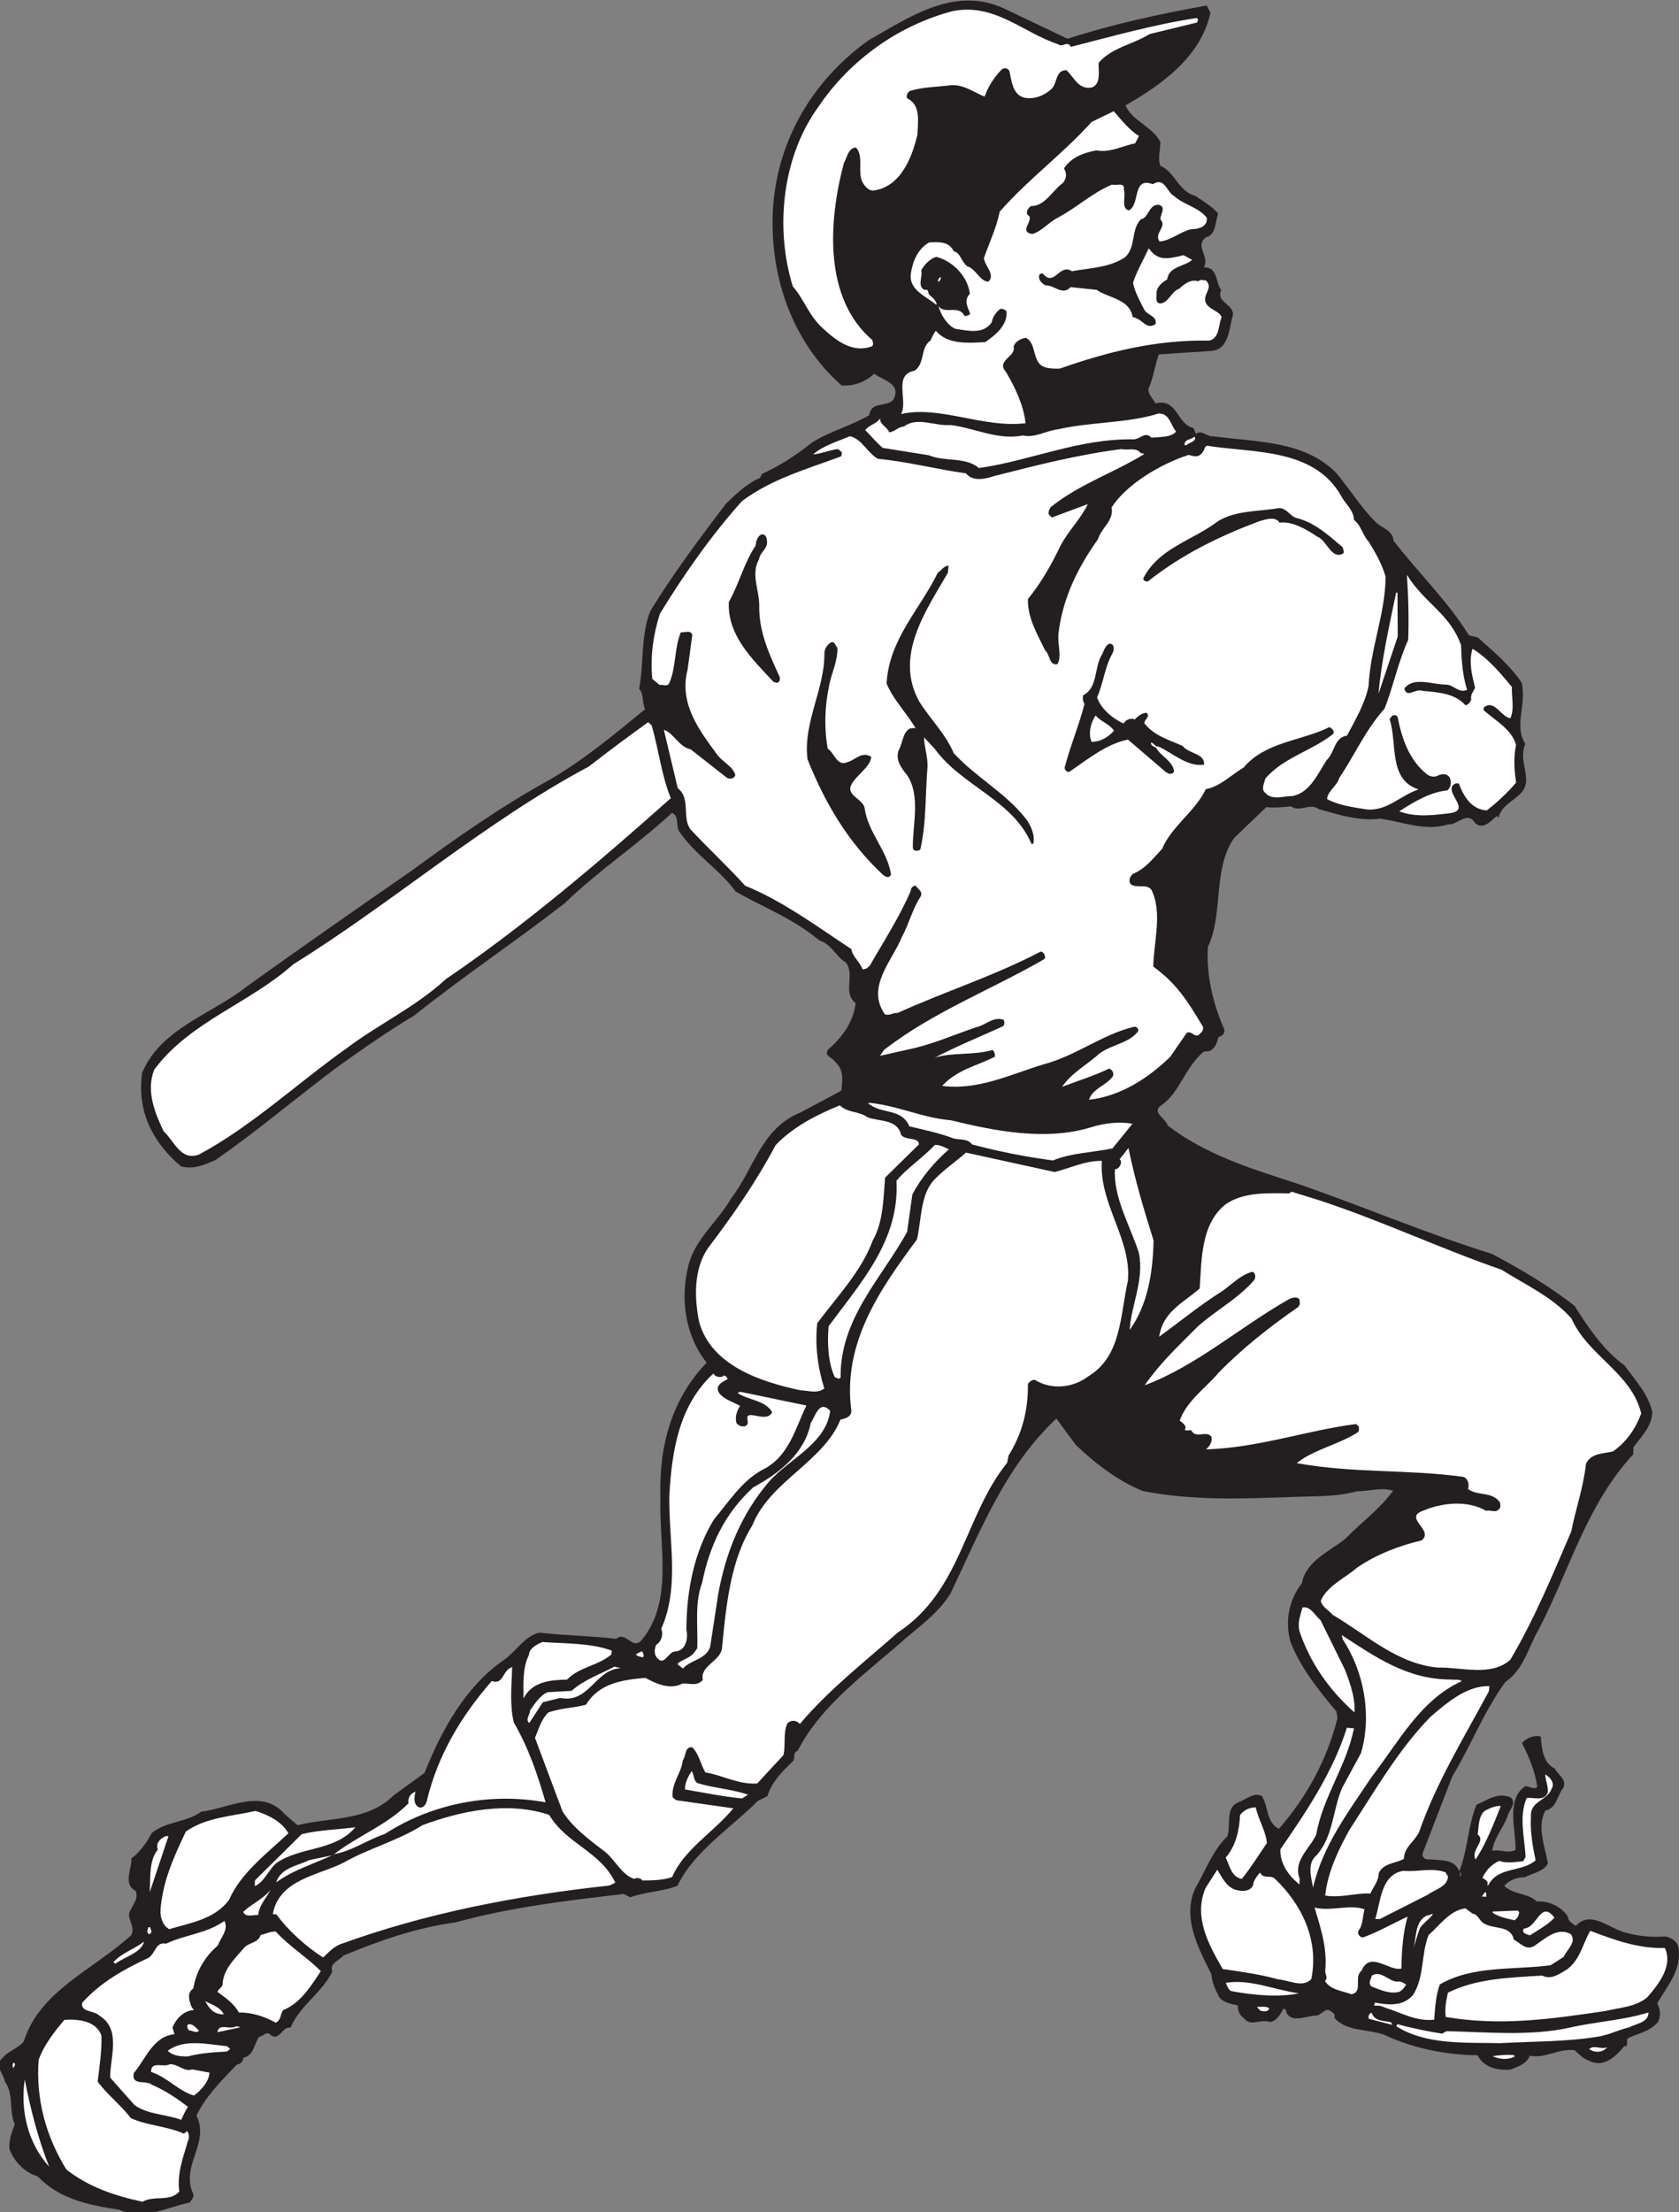 <?xml version="1.0" encoding="UTF-8" standalone="no"?>
<svg
   xmlns:dc="http://purl.org/dc/elements/1.1/"
   xmlns:cc="http://creativecommons.org/ns#"
   xmlns:rdf="http://www.w3.org/1999/02/22-rdf-syntax-ns#"
   xmlns:svg="http://www.w3.org/2000/svg"
   xmlns="http://www.w3.org/2000/svg"
   viewBox="0 0 329.853 434.347"
   height="434.347"
   width="329.853"
   xml:space="preserve"
   id="svg2"
   version="1.1"><rect x="0" y="0" width="329.853" height="434.347" fill="#808080" stroke="none"/><defs
     id="defs6" /><g
     transform="matrix(1.333,0,0,-1.333,0,434.347)"
     id="g10"><g
       transform="scale(0.1)"
       id="g12"><path
         id="path14"
         style="fill:#231f20;fill-opacity:1;fill-rule:nonzero;stroke:none"
         d="m 1783.93,3239.65 c -13.94,-64.05 -70.13,-105.14 -125.28,-136.48 10.92,-23.85 39.36,-30.69 51.56,-53.94 -0.41,-12.36 -4.1,-25.25 0.12,-35.17 21.19,-8.58 26.71,-38.1 51.28,-44.15 11.49,-7.57 24.85,-15.83 33.64,-25.9 -4.35,-12.89 -3.06,-31.86 -18.17,-35.24 -16.76,-13.79 6.24,-27.6 -2.82,-44.23 20.91,0.6 16.85,-22.08 25.58,-33.48 -9.15,-19.26 23.4,-21.03 16.2,-40.32 -4.56,-18.74 -6.16,-46.73 -29.69,-49.19 l -78.43,-5.12 c -6.44,-17.36 -7.69,-34.28 -15.43,-50.96 -0.28,-8.45 6.69,-13.89 10.35,-21.22 32.87,8.01 30.9,-30.38 56.12,-36.46 l 3.62,-8.62 c 8.06,6.93 16.11,-4.43 25.3,-3.46 63.57,-8.7 134.71,-5.92 181.92,-54.51 19.41,-23.48 36.09,-50.11 56.88,-71.06 8.82,-9.42 26.3,-12.6 27.07,-28.27 36.82,-47.58 80.97,-90.16 111.21,-139.42 l 12.94,-3.06 c 23.4,-21.03 46.85,-40.05 64.81,-66.75 7.38,-32.87 -11.92,-62.84 5.4,-90.16 -11.97,-25.66 12.57,-51.92 -6.4,-72.14 -11.52,-12.65 -28.64,-17.89 -33.19,-36.66 l -2.5,2.7 c -9.39,-7.5 -20.31,-21.47 -32.31,-9.95 -11.12,17.96 -25.55,-3.71 -39.84,-2.54 -33.6,-10.59 -66.99,4.23 -100.1,8.62 -30.78,-4.15 -61.72,6.04 -90.76,14.22 -11.4,9.5 -28.21,-5.52 -40.28,3.99 -11.13,-1.58 -24.86,-2.38 -36.54,-1.33 l -47.21,-45.32 c -32.19,-45.84 -15.59,-112.87 -38.75,-160.32 -2.79,-42.91 8.13,-85 24.45,-122.75 -0.21,-5.84 -3.55,-8.98 -8.83,-10.11 -2.22,-8.42 -5.16,-18.09 -14.37,-21.03 l -7.22,-0.4 c -28.2,-23.81 -35.32,-60.06 -61.99,-78.67 -16.72,-11.16 5.84,-19.09 8.7,-30.3 55.91,-42.97 122.34,-63.52 188.08,-84.67 97.28,-33.36 191.06,-73.76 289.76,-104.53 42.21,-22.28 84.38,-47.21 121.85,-76.54 20.39,-32.63 43.34,-65.98 73.88,-87.94 15.55,-22.04 35.69,-42.94 40.65,-69.16 -1.42,-21.47 -15.55,-34.69 -27.85,-51.2 l -0.36,-10.44 c -68.35,-73.88 -93.85,-170.155 -138.52,-256.596 -15.92,-26.836 -22.29,-59.863 -49.63,-78.476 -32.19,-43.868 -50.84,-94.063 -78.48,-139.375 L 2096.69,528.32 c -1.53,-6.484 4.87,-9.941 10.79,-8.855 16.19,-1.848 36.5,0.73 43.07,-17.766 12.76,30.86 12.72,67.344 25.54,98.203 15.86,6.614 31.25,19.141 50.55,10.645 9.47,-8.789 -3.26,-18.77 -4.87,-27.879 -6.49,-17.363 -20.02,-31.867 -22.6,-50.715 11.8,2.852 23.28,-4.668 34.56,1.445 0.36,29.29 -14.38,74.122 13.65,93.379 5.93,1.778 12.21,-5.644 18.26,-0.644 -3.15,22.961 -12.17,44.101 -22.57,64.648 6.13,6.973 18.06,12.449 27.72,9.512 1.33,-17.637 3.23,-38.594 20.55,-47.012 4.87,-9.258 18.32,-16.269 12.68,-28.437 -9.55,-12.09 -9.46,-29.688 -26.58,-33.633 -12.58,-24.336 -0.49,-52.813 3.87,-77.715 -5.61,-11.562 -22,-14.219 -33.97,-20.332 -11.71,-0.254 -22.27,-3.789 -30.41,-12.656 13.9,-13.535 34.85,-10.313 48.1,-23.164 17,1.367 35.61,-7.09 45.52,-21.797 0.4,-7.168 6.16,-9.981 11.88,-14.09 23.04,24.656 50.68,-5.637 75.3,-10.402 18.73,-5.196 36.93,-6.485 57.15,-5.235 9.07,-2.246 17.37,-7.09 18.98,-16.953 4.75,-32.754 -16.93,-56.113 -31.5,-81.699 4.94,-8.613 5.28,-17.754 1.68,-26.777 -12.2,-14.551 -29.24,-17.246 -43.83,-23.899 -5.31,-3.094 1.5,-13.738 -6.27,-12.156 -11.56,-13.945 -29.82,-32.871 -51.6,-21.719 -8.38,2.903 -15.32,9.668 -21.64,15.75 -24.01,2.785 -43.43,-12.847 -66.1,-8.133 -4.32,-12.246 -18.17,-16.355 -28.72,-20.546 -18.98,-1.29 -39.65,3.3 -48.18,21.23 -46.9,0.273 -96.08,10.469 -137.82,30.176 -24.44,8.652 -56.55,4.511 -73.42,25.332 1.48,4.512 -0.41,6.523 -4.23,8.613 -8.87,8.106 -14.59,-6.035 -23.05,-5.715 -13.69,-0.203 -35.61,-11.844 -43.5,4.719 0.77,3.262 -2.46,4.023 -3.71,5.996 -4.83,-8.301 -9.75,-18.574 -20.26,-20.137 -14.14,5.039 -28.28,-7.5 -38.27,5.235 -6.98,4.797 -9.31,12.695 -9.1,19.218 -9.71,2.247 -19.46,3.262 -27,11.36 -5.52,10.594 -10.99,21.219 -11.84,34.285 -18.94,37.813 -44.06,83.652 -23.64,127.285 15.18,25.547 24.68,54.551 46.93,75.938 6.44,17.402 -5.04,43.867 19.37,51.484 9.91,4.219 20.02,13.652 31.55,8.047 9.9,-15.352 5.88,-38.027 25.05,-48.457 41.41,47.461 71.33,102.48 86.44,163.262 l -1.61,9.836 c -26.3,30.847 -53.16,65.007 -67.51,102.039 -8.74,30.293 -2.41,62.636 16.68,86.761 5.63,32.395 40.72,46.852 64.17,65.586 23,23.969 50.35,43.259 70.21,70.579 -16.07,5.8 -35.21,-0.73 -53.45,-0.77 -31.58,-8.66 -64.13,-6.89 -96.76,-8.38 -74.41,-2.66 -146.23,-5.4 -218.74,8.83 -36.62,14.94 -69.65,40.19 -98.69,67.91 l -28.64,38.8 c -76.82,-72.31 -112.68,-167.54 -156.22,-257.937 -15.19,-24.934 -40.65,-44.875 -64.14,-64.29 -56.47,-50.195 -126.6,-99.296 -160.86,-167.214 -7.27,-2.336 -3.61,-9.668 -6.38,-14.746 -14.83,-13.86 -32.37,-31.497 -38.31,-52.161 l -13.92,-6.699 c -37.83,-38.418 -95.14,-74.922 -118.378,-125 -21.816,-9.023 -47.226,-8.769 -69.687,-17.148 l -9.61,4.902 c -82.46,-9.539 -167.558,-19.648 -247.175,-41.68 -57.617,-7.773 -112.383,-26.757 -165.942,-49.023 -6.785,-7.617 -21.265,-11.691 -16.453,-23.574 -14.746,-30.782 -48.707,-51.114 -61.519,-82.617 -12.95,2.421 -17.075,-22.879 -30.957,-9.344 -5.739,3.465 -9.907,-3.586 -15.121,-4.074 -8.18,-10.157 -7.477,-27.754 -23.911,-31.094 1.125,-5.235 -4.875,-9.629 -9.468,-10.117 -22.293,-23.36 -45.254,-46.036 -59.278,-74.883 C 309.613,100.957 266.152,69.219 284.277,27.52 287.359,22.207 282.02,18.457 279.906,13.984 246.43,7.305 212.488,-13.047 175.898,3.242 131.809,9.961 87.777,18.633 55.691,52.344 36.34,58.223 21.23,73.731 14.039,92.227 c -1.449,14.375 3.484,25.293 7.797,36.894 -9.125,19.219 -1.07,45 -14.785,63.086 -1.57,11.113 -16.113,24.004 -3.363,34.688 8.16,10.097 23.305,14.179 31.457,24.316 22.785,74.172 102.746,105.957 157.929,156.23 6.91,11.477 -3.844,20.977 -2.82,32.012 2.984,10.957 15.066,20.996 9.629,33.567 -19.215,9.793 -5.395,32.781 -6.16,47.82 12.707,9.336 22.98,23.965 29.949,37.422 21.469,17.519 50.715,15.176 72.793,31.367 39.273,4.512 89.867,35.371 123.062,-3.574 l 19.012,-16.282 c 48.649,12.004 103.172,5.559 141.656,43.997 l 45.457,32.988 c 24.953,62.363 59.809,127.656 119.203,167.976 16.715,12.454 29.208,34.204 50.211,38.672 41.575,-4.676 74.829,-4.508 113.118,-9.109 14.089,11.933 22.921,-15.781 36.386,-3.172 48.926,57.602 26.309,139.211 28.789,211.485 -2.578,76.37 17.422,146.06 68.121,198.43 -31.87,40.21 -39.16,93.9 -27.05,142.36 9.18,39.44 44.67,66.91 63.42,100.19 33.42,43.14 43.95,102.76 102.12,126.16 l 59.76,31.87 c 2.54,16.83 3.69,31.82 -9.59,43.34 -3.7,6 -16.03,7.73 -9.83,17.28 21.47,18.17 37.27,41.09 40.8,68.36 -20.29,16.31 0.13,41.69 -14.86,60.46 -12.19,5.64 -20.59,26.79 -38.67,31.99 -38.01,31.95 -81.75,48.42 -123.32,72.02 -24.28,33.44 -60.71,54.23 -84.24,90.24 -3.602,8.62 0.73,20.83 -9.54,25.74 -52.511,-48.38 -108.527,-84.92 -158.437,-133.38 -71.645,-55.54 -151.059,-108.84 -221.438,-165.12 -37.253,-22.19 -74.66,-48.26 -112.082,-75.01 -59.539,-44.22 -117.3,-93.73 -180.75,-137.84 -16.539,-7.25 -32.429,-14.5 -51.164,-9.31 -41.808,35.33 -64.992,81.13 -57.175,137.57 27.695,66.18 103.343,86.36 155.629,128.26 78.875,56.6 163.687,115.61 242.488,170.24 66.199,48.58 132.996,95.15 203.406,133.82 48.563,28.31 94.863,66.46 139.805,103.4 -4.856,10.55 -1.231,20.87 -8.75,30.26 7.16,37.58 2.16,81.41 17.019,115.45 33.821,54.9 71.409,105.09 111.009,157.18 14.84,14.46 31,29.57 50.19,38.02 l 2.82,5.77 c 25.82,11.52 50.5,27.59 73.94,46.36 26.64,16.68 56.9,24.14 84.17,40.13 2.68,21.43 26.43,10.83 35.99,23.52 11.26,23.73 -16.61,27.95 -28.68,37.5 -13.47,-12.57 -30.62,-18.53 -48.18,-17.24 -71.48,63.08 -104.75,156.78 -101.47,252.5 4.23,103.48 55.57,194.28 141.13,255.87 59.84,33.8 125.97,80.41 199.12,47.25 l 94.3,-44.95 c 65.26,21.18 134.87,36.41 205.04,48.99 l 5.52,-10.64 v 0" /><path
         id="path16"
         style="fill:#ffffff;fill-opacity:1;fill-rule:nonzero;stroke:none"
         d="m 1559.39,3193.28 c 6.98,-5.43 13.9,6.05 18.77,-3.9 61.16,15.5 122.39,32.95 185.31,42.49 3.83,-1.41 1.16,-3.94 1.04,-6.52 l -70.33,-17.16 c -24.65,-15.43 -55.43,-19.58 -75.09,-42.38 -0.4,-11.08 4.11,-30.77 -9.74,-36.18 -19.7,-3.86 -25.58,13.9 -37.59,25.42 -17.6,-0.03 -12.44,-21.07 -23.81,-29.16 -10.11,-8.78 -23.28,-13.53 -36.25,-11.8 -19.45,3.3 -20.66,24.85 -24.06,39.96 -3.09,4.67 -8.33,4.83 -11.67,1.69 -11.49,-12.01 -19.78,-25.38 -24.86,-39.56 -15.43,5.76 -29.97,17.96 -49.59,16.71 -19.62,-2.57 -41.13,-2.49 -60.26,-8.37 -3.99,-2.46 -6.1,-6.97 -4.29,-10.91 20.53,-9.84 15.78,-34.45 15.13,-53.34 -7.67,-33.64 -24.81,-77.34 -64.78,-82.5 -7.83,-0.4 -13.43,6.96 -16.49,12.93 -7.31,15.27 2.6,37.74 -9.35,50.51 -11.76,-0.88 -12.91,-15.18 -17.72,-22.83 -23.22,-87.22 -29.7,-199.73 41.85,-260.88 0.54,-3.26 2.42,-5.96 -0.32,-9.1 -27.74,-10.8 -52.52,7.65 -72.11,25.94 -20.87,18.33 -28.45,43.99 -44.77,62.16 -26.99,87.61 -14.9,192.15 37.78,264.66 47.37,70.05 118.84,119.76 196.51,140.54 62.35,13.5 105.13,-31.66 156.69,-48.42 v 0" /><path
         id="path18"
         style="fill:#231f20;fill-opacity:1;fill-rule:nonzero;stroke:none"
         d="m 1751.34,3202.3 c -6.45,-17.35 -26.5,-32.3 -40.08,-47.49 -30.82,-24.37 -65.86,-38.79 -98.49,-58.53 l -13.09,-1.53 c -57.65,-64.49 -118.63,-113.88 -174.23,-175.83 -11.32,-25.71 -26.62,3.5 -43.06,-1.13 -23.93,4.75 -36.43,-17 -48.03,-32.27 -8.02,-24.49 -15.49,-52.24 6.62,-72.55 -6.62,-21.95 -18.45,-43.71 -36.04,-61.99 -13.83,33.71 -54.64,59.9 -56.55,99.06 -12.79,44.78 -5.75,98.65 4.31,144.57 5.36,-15.19 14.5,-33.76 33.43,-33.11 44.44,3.7 68.1,47.21 79.14,83.98 2.05,22.08 6.08,44.76 -1.01,65.87 22.97,3.78 55.03,7.89 70.06,-10.88 3.26,-0.12 8.82,-8.13 14.86,-3.79 13.89,6.05 16.36,21.6 24.57,31.75 8.14,-9.39 13.94,-30.46 30.86,-31.02 19.98,-6.57 38.59,4.51 53.98,15.07 1.45,5.19 7.5,9.5 10.19,13.32 10.27,-5.55 23.52,-18.4 39.96,-14.37 8.53,2.3 17.24,9.14 20.78,17.52 6.86,9.55 3.47,24.01 9.03,34.24 37.58,12.41 69.81,39.96 112.79,39.11 v 0" /><path
         id="path20"
         style="fill:#ffffff;fill-opacity:1;fill-rule:nonzero;stroke:none"
         d="m 1678.59,3058.18 -5.6,-10.92 c -17.69,-3.26 -36.97,-14.35 -57.04,-10.39 -17.73,-3.31 -36.18,-9.19 -47.85,-26.39 4.26,-7.98 4.11,-13.82 -1.37,-21.47 -16.04,-11.16 -25.99,-34.32 -47.5,-34.2 -3.98,-3.15 -7.41,-7.58 -4.99,-12.89 12.81,-6.29 -15.19,-24.9 7.49,-28.28 14.5,4.71 24.73,18.04 37.34,24.13 30.58,16.55 48.82,35.49 79.89,48.74 7.13,-2.17 19.09,4.55 17.35,-7.78 3.55,-9.86 -4.87,-27.19 7.46,-30.21 17.2,8.55 4.3,50.03 35.21,38.55 17.96,11.12 20.41,-11.8 31.33,-17.36 15.15,-13.57 35.94,-16.23 48.42,-32.35 0.85,-13.69 -12.97,-16.47 -24.04,-16.75 -15.8,-4.03 -29.25,-16.6 -45.61,-17.97 -9.35,12.04 11.85,21.75 1.13,32.55 -0.41,7.17 9.79,19.21 -3.18,21.63 -14.34,-0.16 -14.34,-19.73 -25.5,-21.31 -15.51,-15.75 -6.65,-42.13 -24.09,-56.51 -22.67,-14.87 -50.71,-15.23 -77.63,-20.15 -18.44,12.37 -26.26,-24.53 -43.14,-3.1 -1.29,-0.6 -3.22,0.13 -4.59,-1.77 -2.86,-7.09 2.82,-12.49 8.58,-15.95 13.05,0.84 25.54,-15.88 37.07,-2.58 l 38.31,-3.95 c 17.84,-12.32 49.06,-13.41 53.36,-40.29 14.26,-1.81 19.55,-19.57 33.56,-10.26 2.98,11.6 -11.32,12.76 -16.23,20.78 -6.73,13.25 -14.1,25.86 -16.89,40.32 5.8,17.41 15.52,34 23.26,50.68 13.65,-20.02 29.48,-15.35 51.15,-10.23 l 12.81,-6.93 c -11.43,-10.03 -34.24,-9.27 -36.85,-28.72 -7.3,-4.31 -16.04,-11.2 -15.72,-20.99 0.49,-5.23 -2.42,-13.61 5.37,-14.54 12.44,0.89 16.27,17.72 28.15,21.87 8.05,7.54 17.44,14.38 28.36,10.76 2.09,3.83 7.24,1.05 10.51,1.57 13.3,-11.52 -7.29,-21.87 1.37,-35.21 6.24,-8.7 19.21,-10.47 22.16,-19.05 -4.96,-12.21 -3.03,-31.18 -18.14,-34.56 -79.47,1.44 -151.14,-16.97 -220.41,-41.29 -13.06,-0.2 -28.05,-0.33 -33.44,12.89 -5.52,10.59 -4.32,26.22 -16.48,32.5 -7.25,-1.08 -15.88,-5.31 -18.09,-13.09 4.07,-15.1 -26.74,-19.94 -11.08,-37.42 13.58,-23.28 25.75,-48.46 28.73,-75.29 -62.2,-7.65 -126.21,26.51 -183.37,13.5 10.5,20.5 -12.35,57.76 19.8,63.84 16.02,11.16 7.71,33.64 23.75,44.8 2.09,5.16 4.18,9.63 7.64,14.09 16.85,-20.78 47.62,-17.92 72.44,-16.83 15.95,10.51 34.12,26.18 31.54,45.84 -2.54,2.02 -7.01,4.8 -10.35,2.3 -4.72,-4.39 -10.16,-10.72 -11.09,-18.53 -12.36,-19.1 -36.29,-12.45 -54.42,-9.83 -11.51,5.6 -20.82,20.26 -24.29,33.43 9.31,-13.37 30.09,2.86 38.6,-15.02 2.65,1.2 7.21,0.4 7.98,4.27 -4.24,9.95 -9.12,19.86 -0.34,28.68 -3.01,25.54 -25.04,48.46 -49.58,54.54 -9.26,-2.94 -17.36,-11.15 -22.23,-20.1 2.98,-7.93 -6.69,-23.89 5.56,-28.88 5.91,2.42 4.34,-4.71 6.27,-6.73 5.04,-4.75 8.87,-6.81 11.24,-14.06 l -1.33,-0.6 c -12.64,11.48 -40.34,20.91 -36.89,45.56 2.58,18.16 10.39,36.82 26.98,46 14.39,0.8 29.42,1.61 36.1,-12.97 9.7,-1.61 11.2,-15.39 20.06,-22.19 12.94,-3.71 18.17,-22.12 31.18,-22.56 10.8,10.67 -5.71,23 -6.61,34.76 7.99,23.16 18.45,44.31 23.21,68.28 43.43,49.35 91.53,83.55 135.54,132.21 l 32.48,15.83 c 11.96,-13.45 23.16,-28.16 37.22,-36.45 v 0" /><path
         id="path22"
         style="fill:#231f20;fill-opacity:1;fill-rule:nonzero;stroke:none"
         d="m 1689.63,3018.66 c -0.85,-5.8 0.93,-10.44 -3.11,-14.22 -8.38,2.9 -17.36,-11.81 -25.41,-0.44 -11.29,-4.8 -22.89,-1.17 -34.12,-6.01 -21.96,-13.53 -45.32,-28.4 -67.27,-41.33 16.35,20.3 28.96,45.28 48.53,64.82 17.4,-5.8 34.01,3.38 51.05,6.04 8.49,1.04 32.91,9.3 30.33,-8.86 v 0" /><path
         id="path24"
         style="fill:#231f20;fill-opacity:1;fill-rule:nonzero;stroke:none"
         d="m 1434.6,2882.09 c -5.04,4.72 -15.15,14.18 -3.92,19.02 l 14.14,12.57 c -0.39,-11.72 -7.24,-21.27 -10.22,-31.59 v 0" /><path
         id="path26"
         style="fill:#231f20;fill-opacity:1;fill-rule:nonzero;stroke:none"
         d="m 1654.5,2832.14 c -12.93,2.43 -23.08,10.6 -34.64,15.56 8.05,6.89 27.55,4.91 38.87,11.68 -5.44,-6.33 -5.88,-19.34 -4.23,-27.24 v 0" /><path
         id="path28"
         style="fill:#ffffff;fill-opacity:1;fill-rule:nonzero;stroke:none"
         d="m 1383.07,2843.47 c -1.93,0.04 0.21,5.84 3.51,7.04 -0.08,-2.62 -0.16,-5.23 -3.51,-7.04 v 0" /><path
         id="path30"
         style="fill:#231f20;fill-opacity:1;fill-rule:nonzero;stroke:none"
         d="m 1363.7,2791.34 c 4.91,-27.55 -22.8,-37.71 -21.76,-63.81 -4.91,-10.23 -17.78,-5.88 -23.98,-15.47 -4.51,2.1 -9,3.59 -12.11,8.26 4.45,15.47 20.34,22.76 26.69,36.86 10.19,12.04 15.37,30.13 28.66,37.46 l 2.5,-3.3 v 0" /><path
         id="path32"
         style="fill:#231f20;fill-opacity:1;fill-rule:nonzero;stroke:none"
         d="m 1284,2729.55 c -9.45,-9.47 -22.91,-21.4 -36.56,-20.27 l -36.33,42.3 c 20.3,-16.31 46.06,-25.06 72.89,-22.03 v 0" /><path
         id="path34"
         style="fill:#231f20;fill-opacity:1;fill-rule:nonzero;stroke:none"
         d="m 1687.58,2732.56 c 7.65,-25.01 -21.76,-45.51 -7.01,-71.41 -50.64,-12.61 -101.55,-15.43 -153.4,-24.74 4.35,12.25 -5.2,19.09 -7.45,28.97 l -23.61,52.92 12.93,15.88 c 4.92,-9.3 9.55,-26.39 23.69,-32.11 37.34,-13.05 68.88,13.26 103.65,19.9 17.08,3.3 32.94,9.95 51.2,10.59 v 0" /><path
         id="path36"
         style="fill:#ffffff;fill-opacity:1;fill-rule:nonzero;stroke:none"
         d="m 1733.34,2622.8 c -6.82,-8.87 -23.05,-7.7 -36.14,-9.19 -9.47,9.47 -15.02,-0.8 -25.5,-2.38 -82.09,1.54 -151.66,-31.25 -228.97,-42.29 -19.62,16.95 -50.51,8.9 -73.63,18.81 l -68.1,10.84 c -9.48,8.13 -16.38,16.84 -25.82,26.3 5.47,7.61 17.28,9.19 22.12,17.49 -1.62,-9.07 11.27,-13.42 12.97,-20.67 7.16,-0.25 13.32,8.01 21.81,8.38 20.06,14.95 44.35,0.44 69.16,2.21 35.69,-4.51 68.97,-22.6 106.35,-15.42 18.12,-3.87 34.16,7.28 52.49,9.26 46.65,10.79 102.63,8.86 146.83,23 16.96,1.37 18.29,-17.56 26.43,-26.34 v 0" /><path
         id="path38"
         style="fill:#ffffff;fill-opacity:1;fill-rule:nonzero;stroke:none"
         d="m 1748.96,2602.7 -3.26,0.12 c -0.32,9.14 10.03,7.49 14.79,12.52 4.31,-7.29 -8.79,-8.82 -11.53,-12.64 v 0" /><path
         id="path40"
         style="fill:#ffffff;fill-opacity:1;fill-rule:nonzero;stroke:none"
         d="m 1977.09,2527.09 c 4.27,-9.27 18.24,-20.19 18.37,-34.53 10.83,-8.22 12.29,-21.95 21.71,-32.07 9.91,-15.99 19.73,-33.27 24.98,-51.68 -0.65,-56.03 -22.52,-104.81 -25.1,-160.81 -5.48,-26.54 -19.3,-49.5 -31.86,-73.23 -18.98,-2.58 -17.81,-24.77 -29.94,-36.09 -13.04,-19.78 -24.45,-48.06 -50.71,-53.02 -12.37,0.45 -29.53,-6.81 -39.6,4.64 -6.97,5.43 -1.46,15.02 0.08,21.51 27.15,30.98 68.57,40.64 100.06,65.62 2.1,4.51 -2.33,7.93 -5.52,9.99 -41.77,-20.75 -94.62,-21.52 -126.56,-59.54 -18.65,-11.08 -34.86,-28.12 -55.88,-31.99 -15.42,-32.71 -50.75,-54.94 -64.25,-87.73 -13.57,-14.5 -25.17,-29.77 -43.03,-36.98 -4.66,-3.75 -6.84,-10.2 -3.73,-14.87 8.85,-7.45 24.12,1.13 30.97,-8.86 16.44,-33.84 3.26,-75.73 2.62,-112.87 35.61,-25.98 51.04,-51.92 73.23,-88.58 1.74,-6.57 -4.27,-9.59 -6.96,-12.77 -7.26,-1.74 -9.55,6.84 -16.85,3.82 l -24.65,-35.65 c -34.4,-33.35 -75.01,-58.04 -119.52,-63.04 5.12,16.16 23.49,20.06 34.41,33.39 3.37,4.44 0.36,11.08 -4.8,12.53 -22.56,-10.96 -46.24,-17.96 -69.36,-26.94 14.42,21.02 36.28,32.02 55.78,49.59 18.05,13.09 43.55,14.82 56.56,32.58 0.77,3.91 -3.02,7.29 -6.97,6.13 -45.36,-10.84 -85.56,-42.71 -131.61,-54.79 -48.73,-14.62 -97.15,-39.03 -150.37,-31.99 22.32,24.02 49.88,28.93 77.75,42.95 0.16,3.9 -0.4,7.21 -3.55,9.9 -27.71,-8.17 -60.09,-3.14 -85.15,-11.39 32.55,17.12 66.91,30.93 100.02,46.08 3.35,1.85 2.86,7.09 1.61,9.71 -14.79,5.76 -26.98,-8.18 -40.76,-10.96 -34.97,-11.85 -65.42,-25.78 -101.54,-33.03 l -40.06,-9.02 6.16,8.9 c 73.68,56.8 158.19,88.42 236.66,133.94 1.45,3.86 -0.92,10.47 -6.12,10.63 -69.04,-36.05 -140.22,-58.37 -211.08,-90.47 -6.48,0.89 -11.22,-4.19 -18.31,-1.97 -28.58,40.72 11.2,79.11 25.48,115.12 10.44,19.22 15.09,40.57 27.47,59.02 2.86,7.73 -4.87,10.63 -7.33,15.27 -3.86,0.76 -7.94,-3.63 -7.41,-6.93 -16.3,-38.55 -39.7,-74.25 -60.5,-110.66 -4.06,-3.79 -5.39,-5.04 -10.64,-5.52 -3.52,10.55 -14.98,18.77 -16.56,29.89 -50.35,33.04 -100.56,70.62 -156.5,93.38 -27.6,30.29 -54.16,54.66 -80.56,82.98 -13.09,17.36 0.9,45.6 -18.775,60.59 l -20.504,86.12 c 14.175,-4.43 22.609,-25.58 39.439,-28.76 l 53.94,-42.26 c 4.49,-2.09 11.03,-1.01 11.9,4.79 -4.11,13.22 -19.56,18.94 -27.63,30.94 -26.77,36.13 -55.41,74.93 -42.64,124.03 l 6.97,51.25 c -3.63,7.97 -11.67,2.37 -16.82,3.82 -9.925,-23.12 -6.987,-51.88 -16.902,-74.36 -2.859,-7.09 -9.207,-2.3 -14.46,-3.43 l -10.77,8.87 c -3.449,32.7 1.629,66.42 11.133,96.07 35.199,57.48 75.669,115.37 121.079,165.97 43.48,32.43 94.84,46.93 145.01,65.42 2.64,1.2 1.43,3.87 2.18,6.44 l -5.7,4.75 c -13.1,-1.48 -24.38,-7 -36.78,-7.85 15.45,13.17 35.85,18.97 54.36,26.78 18.1,-4.51 25.26,-24.32 41.23,-33.34 44.18,-4.12 85.52,-15.32 129.62,-21.39 11.29,-13.46 30.39,-7.58 43.6,-3.47 61.14,15.51 121.65,31.02 185.78,39.23 10.35,-2.34 21.63,3.18 28.48,-6.2 1.97,0.6 3.9,-0.12 4.51,-1.45 -45.28,-27.79 -94.71,-43.67 -137.6,-78.03 -2.1,-3.87 -4.88,-8.98 -1.09,-12.37 l 3.18,-2.69 52.81,19.65 c -9.87,-21.15 -28.72,-39.39 -39.88,-60.54 -13.33,-27.55 -27.96,-54.42 -48.34,-79.15 -0.97,-27.36 13.82,-51.97 25.38,-75.86 7.01,-5.44 5.73,-23 18.21,-20.18 6.97,13.45 -0.88,30.7 1.61,46.89 6.36,51.28 28.76,96.15 58.21,137.48 4.47,16.16 23.72,27.24 19.81,46.25 20.72,33.19 71.31,64.04 113.48,77.58 8.43,-2.21 15.51,-4.43 21.03,4.52 2.7,2.5 2.3,9.66 7.5,8.85 67.39,-10.79 156.33,-2.77 196.86,-74.55 v 0" /><path
         id="path42"
         style="fill:#231f20;fill-opacity:1;fill-rule:nonzero;stroke:none"
         d="m 1647.81,2542.31 c -12.72,8.9 -23.77,-8.3 -36.74,-7.21 18.58,9.79 40.45,20.78 60.99,29.85 -6.04,-4.35 -14.94,-17.08 -24.25,-22.64 v 0" /><path
         id="path44"
         style="fill:#231f20;fill-opacity:1;fill-rule:nonzero;stroke:none"
         d="m 1910.18,2495.46 c 26.5,-6.12 47.37,-25.09 68.92,-43.42 -0.12,-3.27 3.06,-5.97 0.33,-9.15 -17.29,-9.18 -24.1,19.74 -37.63,24.78 -16.55,10.99 -37.62,23.44 -56,20.82 -6.16,9.99 -20.66,4.64 -29.24,2.3 -56.11,-20.87 -113.76,-48.22 -164.67,-88.83 -3.3,-0.56 -6.53,0.89 -7.05,4.15 22.39,44.84 72.99,56.16 109.81,84.24 26.62,16.67 59.78,14.22 90.6,19.65 11.07,-0.36 15.26,-10.95 24.93,-14.54 v 0" /><path
         id="path46"
         style="fill:#231f20;fill-opacity:1;fill-rule:nonzero;stroke:none"
         d="m 1622.68,2494.29 c -14.79,-13.17 -14.83,-32.75 -27.04,-46.64 -29.19,-34.85 -39.79,-76.86 -49.74,-120.21 -10.03,11.44 -15.39,27.27 -17.4,43.63 4.91,10.91 13.65,18.45 19.9,29.28 19.66,40.41 43.06,76.78 74.92,112.19 l -0.64,-18.25 v 0" /><path
         id="path48"
         style="fill:#ffffff;fill-opacity:1;fill-rule:nonzero;stroke:none"
         d="m 1802.78,2480.92 -2.01,-1.89 2.01,1.89 v 0" /><path
         id="path50"
         style="fill:#231f20;fill-opacity:1;fill-rule:nonzero;stroke:none"
         d="m 1130.14,2463.68 c 2.78,-13.82 -9.71,-17.28 -11.42,-28.97 -12.49,-21.71 0.38,-45.64 0.24,-68.44 -0.69,-39.07 15.12,-72.22 30.27,-105.34 0.53,-3.94 -0.28,-8.45 -4.85,-8.29 l -4.52,1.45 c -32.06,34.36 -68.01,68.84 -65.68,117.62 15.25,26.87 22.18,57.25 39.34,82.74 0.88,6.49 2.42,13.62 8.41,16.64 5.25,1.13 7.71,-3.51 8.21,-7.41 v 0" /><path
         id="path52"
         style="fill:#ffffff;fill-opacity:1;fill-rule:nonzero;stroke:none"
         d="m 2153.36,2307.87 c 0.53,-22.85 2.38,-45.08 8.83,-65.51 -11.92,-6.12 -19.9,7.86 -31.66,7.62 -19.55,0 -47.18,12.04 -60.83,-5.77 3.39,-15.06 17,0.73 26.63,-3.5 23.36,-2.09 48.1,-3.62 63.16,-21.07 4.55,-0.16 7.33,4.96 8.74,8.18 -1.05,7.86 2.3,10.32 5.8,17.41 -4.56,18.4 -9.75,38.15 -3.86,57.48 22.96,-13.82 43.01,-37.99 58.01,-56.12 -0.54,-15.59 4.14,-32.06 -2.22,-46.2 -13.62,1.77 -23.77,28.88 -39.24,15.71 l -0.12,-3.91 c 17.72,-15.59 41.41,-28.15 47.78,-51.2 -3.91,-18.12 -2.62,-38.35 0.03,-55.39 -11.56,-13.94 -28.39,-29.65 -43.1,-40.88 -22.15,0.76 -34.49,20.74 -41.04,39.19 -3.83,2.1 -9.16,-0.96 -10.6,-4.83 -3.71,-13.58 25.58,-33.48 -1.33,-38.39 -24.86,-3.06 -52.36,-6.69 -76.17,2.61 21.35,13.58 45.31,28.4 70.81,30.78 6,4.35 6.33,13.5 3.31,19.46 -4.4,6 -10.92,4.95 -16.89,2.54 -4.67,-3.11 -11.79,-1.57 -15.62,1.17 -27.28,21.14 -37.87,54.13 -43.99,84.95 -2.45,3.99 -7.06,3.51 -9.79,-0.32 l -2.05,-2.54 c 11.84,-35.61 -2.42,-89.18 42.69,-103.81 -26.99,-8.82 -47.41,-33.55 -78.55,-29.2 -19.45,3.26 -39.55,5.92 -56.19,14.98 0.4,11.68 15.02,19.66 18.01,31.3 21.99,32.47 38.31,70.37 66.74,102 12.86,32.79 19.99,69.04 34.77,101.15 1.12,32.54 0.24,63.85 -1.9,95.87 25.94,-41.97 63.21,-56.92 79.84,-103.76 v 0" /><path
         id="path54"
         style="fill:#231f20;fill-opacity:1;fill-rule:nonzero;stroke:none"
         d="m 1397.01,2414.69 c -31.22,-54.3 -79.8,-121.73 -42.37,-189.49 16.67,-26.66 39.39,-48.3 50.83,-76.09 33.32,-36.34 78.12,-59.38 108.08,-98.86 6.81,-10.02 12.21,-23.88 9.22,-34.88 l -2.61,0.08 c -27.76,64.86 -102.03,84.35 -142.52,139.86 l -15.71,16.84 c 0.16,-14.38 5.55,-28.24 5.03,-43.22 -3.42,-42.26 -1.53,-82.74 -10.71,-122.18 -3.99,-2.46 -11.2,-2.86 -10.94,4.31 -0.14,33.88 11.74,75.85 -8.72,105.9 -8.14,10.03 -16.88,21.43 -12.49,35.61 7.57,11.48 5.82,36.3 25.26,33.04 -13.54,23.28 -33.09,42.21 -42.7,65.98 3.55,65.09 48.74,108.48 75.37,162.98 6,4.35 8.82,10.11 15.99,10.56 l -1.01,-10.44 v 0" /><path
         id="path56"
         style="fill:#ffffff;fill-opacity:1;fill-rule:nonzero;stroke:none"
         d="m 2059.99,2320.84 -28.36,-84.44 c 4.27,48.79 15.83,99.87 25.99,149.05 l 1.97,-0.08 0.4,-64.53 v 0" /><path
         id="path58"
         style="fill:#231f20;fill-opacity:1;fill-rule:nonzero;stroke:none"
         d="m 1117.93,2298.52 c -19.53,18.93 -29.8,42.73 -31.52,68.88 l 12.14,30.86 c 16.63,-28.6 5.97,-73.2 19.38,-99.74 v 0" /><path
         id="path60"
         style="fill:#231f20;fill-opacity:1;fill-rule:nonzero;stroke:none"
         d="m 1639.32,2295.54 c -11.13,-19.82 -13.26,-43.83 -22.44,-64.37 5.32,-16.48 23.04,-31.47 39.07,-38.52 3.46,5.76 10.76,8.75 16.52,5.97 5.39,5.68 10.75,9.38 17.28,9.82 6.32,-6.08 -3.59,-9.67 -3.15,-15.55 15.03,-18.76 35.7,-24.04 56.24,-33.23 9.35,-12.04 33.52,-10.91 31.62,-27.79 -25.53,-3.07 -45.68,17.2 -67.51,27.07 -4.59,-1.13 -5.68,4.75 -10.23,5.6 -2.1,-4.52 5.68,-6.09 7.53,-8.1 5.48,-11.28 24.77,-19.09 26.18,-34.8 -5.47,-7.62 -13.65,0.48 -18.09,4.55 l -50.03,42.78 c -32.14,-6.73 -57.64,-28 -85.04,-46.61 -4.02,-3.14 -7.77,1.57 -8.29,4.83 8.29,32.31 21.03,61.84 29.32,94.14 -1.84,3.35 -3.62,8.63 -1.52,13.14 21.27,10.99 15.75,40.53 26.83,59.01 3.42,5.76 4.34,12.89 10.99,16.6 7.86,1.01 8.17,-8.78 4.72,-14.54 v 0" /><path
         id="path62"
         style="fill:#231f20;fill-opacity:1;fill-rule:nonzero;stroke:none"
         d="m 1234.17,2304.28 c 0.59,-20.87 -9.12,-37.51 -12.39,-56.92 -6.24,-29.77 -7.35,-61.68 -1.85,-91.85 9.58,-5.55 13.41,-26.54 28.64,-19.89 11.82,2.85 21.43,16.88 35.47,7.89 -1.17,-14.95 -21.11,-25.99 -28.77,-40.04 -9.7,-16.64 16.23,-21.43 19,-35.21 4.64,-36.01 33.72,-62.44 38.99,-98.49 -4.1,-5.72 -7.28,-2.98 -11.74,-0.24 -53.05,49.43 -86.87,108.6 -111.46,170.72 -6.6,54.34 25.72,103.4 24.93,156.21 0.21,5.88 3.65,11.61 9.01,15.35 6.63,3.03 7.01,-4.79 10.17,-7.53 v 0" /><path
         id="path64"
         style="fill:#231f20;fill-opacity:1;fill-rule:nonzero;stroke:none"
         d="m 1337.23,2230.36 c -8.82,9.43 -21.98,24.85 -12.93,41.49 l 2.32,10.35 10.61,-51.84 v 0" /><path
         id="path66"
         style="fill:#231f20;fill-opacity:1;fill-rule:nonzero;stroke:none"
         d="m 999.902,2221.09 c 2.098,-15.06 14.728,-26.58 16.148,-41.61 -19.046,14.34 -43.999,28.24 -52.945,52.01 10.618,5.48 26.004,-1.53 34.258,10.55 3.687,-6.65 0.203,-13.05 2.539,-20.95 v 0" /><path
         id="path68"
         style="fill:#ffffff;fill-opacity:1;fill-rule:nonzero;stroke:none"
         d="m 1641.93,2182.06 c -8.82,-9.51 -19.45,-16.31 -33.15,-16.48 -5.44,12.57 -0.97,28.73 5.88,38.92 8.18,-9.43 20.43,-12.45 27.27,-22.44 v 0" /><path
         id="path70"
         style="fill:#ffffff;fill-opacity:1;fill-rule:nonzero;stroke:none"
         d="m 960.359,2189.88 c 10.52,-35.57 14.426,-73.52 28.266,-107.24 -104.23,-92.89 -218.391,-189.97 -331.184,-266.27 -45.097,-41.49 -98.093,-65.74 -146.25,-101.87 -72.851,-51.61 -140.207,-115.13 -217.91,-156.79 -27.07,-10.15 -36.457,20.18 -52.265,34.4 -12.754,27.16 -26.004,58.94 -13.836,90.44 51.98,70.58 142.234,98.74 204.812,155.25 143.848,88.9 283.633,210.56 435.684,291.37 28.801,22.47 58.222,44.27 87.637,65.42 l 5.046,-4.71 v 0" /><path
         id="path72"
         style="fill:#231f20;fill-opacity:1;fill-rule:nonzero;stroke:none"
         d="m 1593.79,2147.86 -4.59,-1.16 c -0.52,3.3 0.97,9.74 3.75,13.57 2.46,-3.34 5.56,-8.02 0.84,-12.41 v 0" /><path
         id="path74"
         style="fill:#231f20;fill-opacity:1;fill-rule:nonzero;stroke:none"
         d="m 1351.7,2120.99 c -7.46,10.67 -22.67,22.92 -10.46,36.86 l 2.76,4.47 c 9.43,-10.11 10.76,-27.75 7.7,-41.33 v 0" /><path
         id="path76"
         style="fill:#231f20;fill-opacity:1;fill-rule:nonzero;stroke:none"
         d="m 1867.8,2135.17 c -12.05,-9.38 -20.94,-21.47 -20.83,-37.1 -1.57,-7.77 5.44,-11.92 6.49,-19.13 -26.26,-24.54 -56.52,-51.48 -62.96,-87.78 -14.31,-36.66 -2.94,-85.28 -23.05,-119.16 -6.32,-33.03 2.34,-65.26 7.18,-96.07 -14.83,24.01 -36.18,48.18 -59.02,65.94 -0.73,35.85 12.37,75.17 -2.78,108.93 -0.93,11.11 -21.19,9.86 -14.22,21.99 31.66,30.21 46.77,72.07 80.33,99.58 30.08,21.79 58.85,43.63 86.97,64.81 l 1.89,-2.01 v 0" /><path
         id="path78"
         style="fill:#231f20;fill-opacity:1;fill-rule:nonzero;stroke:none"
         d="m 1216.09,2119.78 c -2.41,5.97 -16.29,19.46 -11.29,32.35 0.91,-11.76 7.08,-22.4 11.29,-32.35 v 0" /><path
         id="path80"
         style="fill:#231f20;fill-opacity:1;fill-rule:nonzero;stroke:none"
         d="m 1251.31,2120.55 c -3.4,-3.83 -6.17,-8.3 -9.51,-10.76 l -5.56,8.66 c 5.24,0.45 10.48,1.57 15.07,2.1 v 0" /><path
         id="path82"
         style="fill:#231f20;fill-opacity:1;fill-rule:nonzero;stroke:none"
         d="m 1263.52,2058.83 16.15,-42.25 c -29.73,26.42 -47.96,64.85 -62.42,99.26 10.35,-21.23 24.55,-43.87 46.27,-57.01 v 0" /><path
         id="path84"
         style="fill:#231f20;fill-opacity:1;fill-rule:nonzero;stroke:none"
         d="m 1268.45,1804.45 -0.36,8.5 8.45,-0.97 -8.09,-7.53 v 0" /><path
         id="path86"
         style="fill:#231f20;fill-opacity:1;fill-rule:nonzero;stroke:none"
         d="m 1303.57,1745.23 c 14.89,-3.14 25.61,5.65 37.54,11.08 -19.57,-18.85 -49.82,-26.95 -64.4,-53.17 -2.2,-6.45 -1.94,-18.21 7.87,-17.25 16.36,1.41 32.13,5.44 47.9,9.47 -3.39,-3.83 -9.47,-10.11 -5.76,-16.11 3.04,-6.61 12.3,-2.38 16.17,-3.83 20.49,7.78 45.95,10.15 63.75,14.75 -12.09,-9.35 -40.36,-16.85 -33.91,-37.26 18.29,-18.9 42.69,-10.6 66.22,-7.5 44.68,9.55 87.09,29.57 130.48,39.84 -10.15,-10.75 -22.93,-22.03 -29.94,-35.49 -2.13,-5.8 2.26,-11.15 6.81,-11.32 15.67,0.76 28.93,6.81 42.7,10.27 -1.61,-9.06 -4.03,-22.67 8.9,-25.74 54.14,1.41 94.95,31.3 137.21,65.71 -8.06,-25.18 -32.34,-49.11 -53.82,-66.59 -6.52,-0.45 -11.6,2.98 -16.36,-2.05 -60.02,-1.86 -112.38,-26.79 -176.51,-14.79 -76.38,15.02 -151.37,33.23 -225.67,52.09 -8.92,6.16 -0.77,16.31 -5.7,24.29 l -17.93,28 c 18.82,16.31 27.45,40.8 39.92,61.87 3.57,-9.91 12.89,-23.25 24.53,-26.27 v 0" /><path
         id="path88"
         style="fill:#ffffff;fill-opacity:1;fill-rule:nonzero;stroke:none"
         d="m 1401.16,1608.23 c 65.34,-15.91 139.79,-30.85 206.98,-10.35 18.44,5.88 42,8.98 60.79,5.07 l -29.29,-36.17 c -28.89,-6.17 -60.19,-6.4 -87.94,-17.8 -39.6,5.27 -80.41,13.16 -119.12,23.64 -6.24,8.7 -17.4,6.45 -27.07,8.74 -20.63,7.9 -43.26,12.57 -65.26,17.89 -12.09,27.79 -41.77,17.08 -60.74,34.04 l 1.97,0.56 c 41.58,-4.03 78.11,-22.23 119.68,-25.62 v 0" /><path
         id="path90"
         style="fill:#ffffff;fill-opacity:1;fill-rule:nonzero;stroke:none"
         d="m 1278.8,1612.46 c 17.36,-6.49 43.58,-2.13 49.29,-25.82 6.89,-8.71 25.98,-2.82 26.27,-13.94 l -49.96,-49.11 c -2.42,-32.5 -2.9,-65.74 -18.17,-92.61 -16.53,-45.07 -52.36,-82.29 -81.75,-121.69 -3.73,-32.47 0.97,-66.51 10.38,-96.15 -10.06,-8.14 -22.93,-3.14 -35.29,-2.71 -58.89,12.46 -131.09,36.46 -149.09,100.31 -7.26,35.45 -8.4,77.87 12.89,109.05 37.57,49.54 71.16,97.92 99.74,151.7 25.7,27.15 60.85,44.84 94.59,58.65 11.98,-11.48 27.73,-8.09 41.1,-17.68 v 0" /><path
         id="path92"
         style="fill:#231f20;fill-opacity:1;fill-rule:nonzero;stroke:none"
         d="m 1715.17,1582.45 c 42.02,-28.2 88.26,-48.66 135.96,-64.66 -30.3,-8.74 -69.1,-17.84 -81.38,-53.25 -12.69,-28.24 -15.1,-60.1 -16.23,-93.29 -20.79,-16.24 -41.66,-35.74 -56.72,-56.08 -1.66,-29.93 -27.03,-46.65 -47.21,-65.5 19.25,28.64 49.63,58.89 54.22,97.85 9.42,28.36 11.88,61.51 12.93,92.12 -20.67,42.43 -28.85,89.63 -36.98,136.85 l -5.72,4.75 c 5.52,8.3 14.91,16.44 24.01,16.15 l 17.12,-14.94 v 0" /><path
         id="path94"
         style="fill:#ffffff;fill-opacity:1;fill-rule:nonzero;stroke:none"
         d="m 1700.14,1431.06 c -1.01,-48.82 -9.14,-95.51 -35.17,-131.76 1.89,35.81 21.44,72.95 13.66,113 -12.93,40.84 -37.62,80.8 -35.49,123.74 6.53,-0.24 12.09,10.64 7,14.75 l 12.99,16.51 c 9.46,-46.61 22.92,-91.4 37.01,-136.24 v 0" /><path
         id="path96"
         style="fill:#ffffff;fill-opacity:1;fill-rule:nonzero;stroke:none"
         d="m 1398.42,1565.33 c -21.51,-18.81 -41.25,-42.26 -53.79,-66.59 l -7.75,-55.15 c -38.25,-69.08 -98.92,-127.61 -97.99,-214.34 -2.75,-3.83 -5.87,0.2 -8.47,0.28 -10.31,22.52 -11.3,50.59 -9.16,75.29 47.85,64.85 104.76,126.77 99.94,214.26 14.98,18.37 39.68,34.48 56.59,52.81 7.18,0.41 14.83,-3.74 20.63,-6.56 v 0" /><path
         id="path98"
         style="fill:#ffffff;fill-opacity:1;fill-rule:nonzero;stroke:none"
         d="m 1554.36,1531.93 c 23,5.72 44.23,16.72 69.64,16.48 -4.74,-63.04 44.28,-115.57 38.23,-177.28 -11.48,-49.8 -9.02,-110.5 -58.28,-140.11 -22.76,-17.48 -54.79,-20.26 -79.04,-5.12 -3.9,0.16 -7.9,-2.97 -9.99,-6.16 0.65,-39.11 -9.1,-74.64 -28.4,-105.26 l -2.29,-11 c -63.33,-78.67 -67.12,-188.035 -161.17,-249.984 -49.08,-43.308 -102.65,-85.129 -144.11,-134.551 -5.69,5.43 -11.51,6.289 -18.22,1.289 -6.99,-13.457 -2.41,-32.507 -6.2,-47.375 l -38.59,-41.687 c -28.72,-1.621 -50.41,12.168 -76.34,16.308 -7.39,12.657 -9.48,27.715 -19.58,37.188 -11.74,0.391 -8.27,-12.734 -13.69,-19.102 -1.97,-19.453 -17.502,-34.558 -14.924,-54.863 l 5.078,-4.101 84.306,-12.012 c -29.25,-35.488 -72.47,-60.098 -90.177,-101.192 -13.191,-4.785 -28.836,-4.875 -43.843,-5.039 -3.118,4.036 -8.34,4.239 -12.29,2.383 -18.062,5.84 -27.73,27.715 -42.957,39.961 -22.238,17.031 -47.675,35.527 -62.5,59.492 l -40.585,108.282 c 5.664,12.851 8.718,26.464 19.542,37.187 17.176,6.563 37.379,6.524 55.809,11.758 19.336,31.902 54.707,36.582 87.395,39.355 15.339,-8.379 36.511,-18.203 54.456,-8.418 9.81,0.965 22,-4.668 30.18,5.481 -4.47,21.668 27,27.117 28.38,47.937 6.03,61.719 12.23,127.981 44.65,179.663 25.02,64.33 104.9,93.5 129.85,155.9 5.9,1.08 15.77,3.34 16.07,12.48 -13.49,100.18 42.02,179.1 96.69,252.86 6.96,31.02 4.95,67.59 26.54,89.02 14.86,15.15 30.89,25.66 45.64,38.83 l 130.72,-28.6 v 0" /><path
         id="path100"
         style="fill:#ffffff;fill-opacity:1;fill-rule:nonzero;stroke:none"
         d="m 1941.44,1491.21 c 92.2,-29.89 179.42,-71.34 271.55,-103.21 35.08,-22.07 75.53,-40.4 103.12,-71.98 24.16,-54.95 88.5,-79.97 102.72,-139.79 -7.89,-21.23 -20.99,-41.64 -41.69,-55.91 -14.43,-3.42 -31.98,-2.17 -39.72,-18.17 -3.83,-35.08 -15.35,-67.27 -21.68,-99.65 -27.63,-64.258 -53.97,-128.508 -89.95,-189.219 -28.88,-25.058 -70.77,-10.586 -106.63,-11.308 -59.81,5.312 -104.61,47.929 -155.09,77.695 -5.63,6.699 -15.91,11.641 -17.52,20.832 9.91,22.434 37.02,33.918 53.82,48.941 29.36,19.86 63.05,32.391 94.58,39.801 20.07,14.938 -28.84,33.558 3.47,44.188 27.15,11.45 64.41,15.39 91.88,-0.56 7.26,1.73 14.22,-3.75 19.02,2.62 2.65,1.85 2.21,7.09 1,10.39 -12.49,16.07 -32.3,8.3 -46.92,19.21 2.81,5.77 -0.09,16.32 -7.22,17.85 -82.37,11.32 -160.16,4.87 -245.04,20.18 24.82,20.02 61.56,27.19 89.55,45.16 3.34,1.81 1.5,5.8 2.26,8.38 l -4.43,4.07 c -74.64,-9.83 -143.29,-34.85 -220.95,-37.39 5.39,5.04 9.5,11.4 7.81,18.66 -7.49,10.03 -22.96,-3.79 -29.69,9.46 -3.87,0.81 -6.57,-1.69 -9.71,1 4.07,5.08 -2.93,9.88 -7.37,13.3 10.79,29.61 37.46,46.97 57.16,70.38 34.48,35.32 75.37,67.83 116.74,96.36 4.72,3.78 2.94,9.02 2.38,12.32 -4.43,4.07 -11,1.69 -14.99,-0.12 -71.77,-40.56 -136.35,-98.29 -212.97,-126.97 22.64,32.47 47.57,55.75 73.24,81.57 22.31,23.36 63.44,44.11 88.58,73.88 2.09,3.83 1.65,10.35 -2.86,11.8 -19.05,-4.55 -32.68,-21.67 -49.31,-31.5 -30.7,-19.82 -58.17,-42.34 -88.26,-64.13 5.8,36.29 32.27,47.78 59.78,70.94 2.82,43.58 2.02,96.39 38.83,124.47 26.07,18.01 62.52,16.12 93.14,15.71 l 3.34,2.5 38.03,-11.76 v 0" /><path
         id="path102"
         style="fill:#231f20;fill-opacity:1;fill-rule:nonzero;stroke:none"
         d="m 1715.37,1172.45 c 0.48,-24.17 27.31,-39.44 34.44,-60.55 8.74,-10.07 23.25,-6 34.4,-4.43 49.15,8.74 98.29,16.2 146.92,26.87 -14.06,-10.55 -33.92,-19.01 -47.38,-31.58 -2.33,-11 8.66,-13.33 16.39,-16.19 25.31,-3.51 56.68,-0.69 78.56,-9.23 l -34.21,-8.62 c -85.35,0.32 -175.02,-10.27 -258.4,10.19 -44.96,19.78 -95.19,56.07 -115.09,103.05 7.41,7.57 16.47,23.56 27.91,15.99 14.34,0.16 14.38,19.7 26.87,22.56 -0.89,-6.49 -3.22,-17.53 5.2,-19.74 l 7.2,1.69 c 23.01,23.97 47.87,45.92 71.39,66.63 l -61.72,-69.57 c -4.1,-5.72 1.5,-13.09 6.69,-13.94 53.5,19.7 105.38,50.52 150.26,85.44 5.28,1.81 11.88,3.51 13.97,8.66 -34.36,-32.71 -69.65,-73.88 -103.4,-107.23 v 0" /><path
         id="path104"
         style="fill:#ffffff;fill-opacity:1;fill-rule:nonzero;stroke:none"
         d="m 1064.88,1230.66 c 3.4,3.78 5.84,-0.85 7.72,-3.51 -6.01,-3.7 -18.56,-8.5 -13.71,-19.09 6.15,-10.63 21.01,-14.42 31.89,-20.67 -4.81,-6.96 -7.73,-16.03 -5.44,-25.21 3.13,-4.03 8.93,-6.17 13.54,-4.39 7.98,4.3 -2.75,14.46 6.42,16.07 10.44,0.32 26.45,-8.06 32.74,4.11 -9.82,17.92 -34.61,17.48 -51.16,28.48 l 3.96,1.81 97.72,-20.3 c -16.81,-33.96 -25.42,-75.41 -65.19,-94.87 -29.87,-15.91 -49.87,-47.86 -70.92,-72.55 -29.02,-47.208 -40.74,-104.169 -40.81,-162.864 2.84,-11.797 -0.44,-31.25 -16.757,-31.985 -10.449,-0.964 -15.723,-21.628 -25.781,-10.183 -5.657,5.39 -4.727,13.808 -1.907,20.254 7.309,3.672 10.957,15.273 7.325,23.203 27.58,62.926 10.918,128.062 11.945,195.815 3.633,66.99 14.385,133.78 64.885,180.27 3.09,-4.67 8.9,-6.16 13.53,-4.39 v 0" /><path
         id="path106"
         style="fill:#231f20;fill-opacity:1;fill-rule:nonzero;stroke:none"
         d="m 1562.45,1199.2 c -9.42,-8.79 -16.88,-17.68 -26.98,-27.11 -12.77,8.26 -2.58,20.3 -4.11,32.11 l 31.09,-5 v 0" /><path
         id="path108"
         style="fill:#ffffff;fill-opacity:1;fill-rule:nonzero;stroke:none"
         d="m 1223.5,1180.23 c -5.57,-48.07 -60.45,-70.95 -89.61,-103.81 -41.42,-48.14 -64.24,-104.701 -75.49,-166.857 l -11.79,-77.18 c -6.5,-18.692 -28.02,-18.613 -40.2,-31.863 l -7.609,6.121 c -0.488,4.589 18.539,8.496 24.749,18.047 l 4.09,5.722 c 1.13,32.539 -4.21,66.66 7.25,96.875 11,54.387 32.81,101.235 75.23,140.185 38.51,20.83 76.03,50.15 84.74,94.87 6.84,9.51 12.28,34.77 28.64,17.89 v 0" /><path
         id="path110"
         style="fill:#231f20;fill-opacity:1;fill-rule:nonzero;stroke:none"
         d="m 2349.86,1065.86 -0.64,1.33 c -1.93,-0.6 -0.72,-2.62 -1.41,-3.87 4.96,11.56 -0.77,34.57 14.34,37.95 3.26,0.52 6.48,-0.84 8.5,1 l -20.79,-36.41 v 0" /><path
         id="path112"
         style="fill:#231f20;fill-opacity:1;fill-rule:nonzero;stroke:none"
         d="m 2116.91,1058.21 c -14.66,-7.94 -36.22,-9.83 -45.96,-27.76 -2.94,-9.66 3.3,-18.32 6.24,-26.91 -15.34,-10.552 -36.38,-15.708 -54.3,-24.852 -30.5,-14.622 -59.3,-37.102 -86.12,-59.622 3.09,33.118 37.29,42.379 57.55,62.559 29.05,30.295 57.69,47.535 82.35,81.895 14.34,0.81 27.22,-3.54 40.24,-5.31 v 0" /><path
         id="path114"
         style="fill:#ffffff;fill-opacity:1;fill-rule:nonzero;stroke:none"
         d="m 1982.16,798.867 c 7.78,-19.824 15.47,-42.265 14.1,-63.086 -37.3,33.235 -65.25,72.676 -81.25,120.164 -2.82,13.137 1.42,22.121 4.47,34.368 11.81,2.851 18.49,-11.727 26.71,-18.497 l 35.97,-72.949 v 0" /><path
         id="path116"
         style="fill:#ffffff;fill-opacity:1;fill-rule:nonzero;stroke:none"
         d="m 2139.39,784.316 c 5.19,-0.839 11.12,0.938 14.9,-2.453 -60.91,-27.234 -93.69,-90.633 -132.61,-140.789 -34.37,-51.64 -72.59,-101.797 -86.45,-163.261 -2.74,14.453 -9.18,36.171 4.91,47.414 25.07,27.832 23.82,66.98 38,99.734 l 27.79,51.203 c 16.32,56.16 4.15,119.793 -26.83,167.137 l -1.69,6.562 c 49.71,-32.343 96.8,-65.898 161.98,-65.547 v 0" /><path
         id="path118"
         style="fill:#ffffff;fill-opacity:1;fill-rule:nonzero;stroke:none"
         d="m 901.719,826.941 -0.852,-5.847 c -20.144,-16.914 -46.89,-17.957 -65.152,-36.895 -24.133,-0.437 -51.582,-2.773 -64.172,-27.754 0.078,21.516 -1.738,45.039 8.074,64.258 -0.34,9.141 12.27,15.86 19.531,18.887 35.774,-2.539 70.383,-1.133 102.571,-12.649 v 0" /><path
         id="path120"
         style="fill:#ffffff;fill-opacity:1;fill-rule:nonzero;stroke:none"
         d="m 947.656,816.875 c -3.222,1.406 -9.101,0.957 -10.273,4.914 l 8.64,4.266 c 1.86,-2.657 3.684,-5.996 1.633,-9.18 v 0" /><path
         id="path122"
         style="fill:#ffffff;fill-opacity:1;fill-rule:nonzero;stroke:none"
         d="m 2194.21,766.797 c -36.9,-68.477 -77.67,-134.863 -102.96,-207.656 -7.7,-14.707 -21.59,-21.426 -22.23,-38.993 -11.97,-6.769 -30.83,-6.085 -37.23,-21.554 0.28,-11.074 -7.81,-19.258 -12.08,-29.531 -20.83,1.328 -43.95,-6.961 -66.64,-2.93 3.83,35.039 19.31,67.109 35.98,97.199 37.14,56.719 71.15,116.824 119.11,166.004 25.55,21.953 54.39,46.367 86.98,45.234 l -0.93,-7.773 v 0" /><path
         id="path124"
         style="fill:#ffffff;fill-opacity:1;fill-rule:nonzero;stroke:none"
         d="m 915.168,801.035 c -37.844,-1.289 -46.789,-52.48 -89.504,-43.828 l -25.644,-6.316 -19.961,-30.578 c -6.348,4.792 1.066,12.324 1.308,18.847 6.848,9.551 14.426,21.68 25.684,26.504 l 35.262,2.024 c 20.167,17.566 41.898,24.011 63.148,35.652 l 9.707,-2.305 v 0" /><path
         id="path126"
         style="fill:#ffffff;fill-opacity:1;fill-rule:nonzero;stroke:none"
         d="m 757.273,721.074 c 21.536,-37.219 35.168,-76.816 46.821,-117.617 -82.934,15.215 -168.957,-2.656 -236.946,-46.609 -25.058,-8.254 -48.449,-25.051 -73.359,-29.407 -29.16,-13.984 -61.43,-23.32 -86.832,-41.972 7.273,21.875 31.461,24.328 48.707,32.871 l 34.805,7.246 c 35.508,28.113 79.051,43.586 111.484,76.328 -1.035,7.91 2.434,14.27 10.371,17.246 -1.531,-6.445 -3.906,-18.769 5.071,-22.961 7.085,-2.215 11.257,5.481 12.125,11.321 15.929,65.253 49.855,122.785 95.316,174.668 17.383,-6.485 15.547,16.398 30.047,20.468 -0.891,-25.39 -3.906,-56.562 2.39,-81.582 v 0" /><path
         id="path128"
         style="fill:#ffffff;fill-opacity:1;fill-rule:nonzero;stroke:none"
         d="m 1995.46,712.383 c -11.05,-55.723 -45.81,-100.75 -55.6,-156.504 -9.82,-21.191 -34.56,-38.594 -24.36,-65.02 l -0.29,-8.418 c -17.16,13.614 -28.92,31.622 -28.2,51.758 39.12,56.68 77.55,114.043 98.05,179.18 l 10.4,-0.996 v 0" /><path
         id="path130"
         style="fill:#ffffff;fill-opacity:1;fill-rule:nonzero;stroke:none"
         d="m 2287.06,624.121 c -5.84,-18.047 -31.94,-18.496 -30.73,-40.644 -1.41,-22.168 2.37,-44.434 6.88,-65.469 -20.82,-18.164 -55.07,-8.496 -69.73,-36.699 l -1.93,0.039 c 3.43,5.117 -2.98,8.632 -6.8,10.722 4.91,10.879 13.73,20.344 24.97,25.176 10.96,-4.266 24.09,-1.484 35.16,-0.566 l 3.51,6.406 c -1.05,26.102 -10.32,59.668 1.65,86.648 9.84,1.614 24.62,-5.398 30.9,7.414 1.66,9.063 -3.3,17.727 -3.58,27.52 7,-4.199 14.53,-12.891 9.7,-20.547 v 0" /><path
         id="path132"
         style="fill:#ffffff;fill-opacity:1;fill-rule:nonzero;stroke:none"
         d="m 1031.2,630.84 c 23.23,-6.68 48.6,-8.211 71.14,-16.152 l -8.66,-5.555 c -29.89,2.976 -55.11,8.426 -84.27,13.328 0.36,10.437 4.55,18.73 10.05,27.031 4.33,-6.64 2.02,-17.031 11.74,-18.652 v 0" /><path
         id="path134"
         style="fill:#ffffff;fill-opacity:1;fill-rule:nonzero;stroke:none"
         d="m 2211.86,598.008 c -10.72,-27.031 -22.16,-56.59 -37.27,-78.906 -7.29,15.273 15.92,26.867 3.22,37.05 1.74,11.692 0.89,25.43 9.67,34.246 7.29,4.27 17.25,8.508 24.38,7.61 v 0" /><path
         id="path136"
         style="fill:#ffffff;fill-opacity:1;fill-rule:nonzero;stroke:none"
         d="m 1850.68,596.113 c 3.91,-18.398 15.06,-35.078 16.43,-52.715 -11.68,-17.207 -24.08,-36.992 -37.01,-52.812 -15.56,3.137 -17.61,19.492 -23.69,31.418 14.9,17.117 20.3,40.359 21.07,62.508 5.47,7.617 14.05,11.25 23.2,11.601 v 0" /><path
         id="path138"
         style="fill:#ffffff;fill-opacity:1;fill-rule:nonzero;stroke:none"
         d="m 809.309,585 c 26.523,-43.906 74.441,-52.734 97.605,-99.824 l -8.621,-4.258 C 760.891,466.094 627.004,440.059 500.918,394.219 c -9.91,-4.219 -16.68,-11.797 -24.773,-19.375 -25.5,16.562 -50.817,38.918 -68.844,63.652 l -5.215,0.195 c 8.922,51.211 67.152,57.012 104.293,75.938 37.879,21.504 79.312,31.816 116.621,55.312 56.133,20.86 125.074,35.45 186.309,15.059 v 0" /><path
         id="path140"
         style="fill:#ffffff;fill-opacity:1;fill-rule:nonzero;stroke:none"
         d="m 425.09,557.852 c -32.332,-30.215 -70.481,-58.848 -87.457,-98.047 -21.207,-28.606 -57.223,-33.887 -88.199,-43.223 -10.235,5.559 -14.321,19.375 -12.571,32.344 4.012,40.929 20.223,76.25 37.082,111.504 30.071,21.152 67.914,22.441 102.739,30.371 18.691,-5.879 38.574,-15.664 48.406,-32.949 v 0" /><path
         id="path142"
         style="fill:#ffffff;fill-opacity:1;fill-rule:nonzero;stroke:none"
         d="M 523.816,566.797 C 493.242,530.703 442.688,538.965 406.617,513.496 395.156,502.793 389.375,486.074 375.48,480.02 l 0.282,8.464 68.84,68.039 c 25.64,6.29 53.015,6.641 79.214,10.274 v 0" /><path
         id="path144"
         style="fill:#ffffff;fill-opacity:1;fill-rule:nonzero;stroke:none"
         d="m 2133.98,494.453 c 0.13,-14.988 -19.57,-19.551 -29.59,-27.031 l -71.03,-36.016 -6.48,0.235 c 8.01,25.136 8.13,65.586 41.53,70.937 21.47,-2.051 41.25,5.078 61.87,-2.129 l 3.7,-5.996 v 0" /><path
         id="path146"
         style="fill:#ffffff;fill-opacity:1;fill-rule:nonzero;stroke:none"
         d="m 2152.4,499.688 0.69,-0.04 -0.21,-5.195 h -0.65 l 0.17,5.235 v 0" /><path
         id="path148"
         style="fill:#ffffff;fill-opacity:1;fill-rule:nonzero;stroke:none"
         d="m 1821.07,474.59 c 10.32,-2.988 25.3,-2.82 26.47,10.801 2.13,5.8 5.56,10.261 9.59,14.648 4.23,-9.902 15.55,-3.098 21.87,-9.219 39.76,-37.871 65.3,-90.879 53.58,-147.832 -12.85,-13.261 -32.68,-1.496 -48.91,-0.293 -27.11,7.461 -52.41,10.957 -81.61,15.196 -20.3,35.246 -43.63,76.496 -25.22,119.511 l 17.2,26.797 c 6.81,-10.683 12.85,-25.215 27.03,-29.609 v 0" /><path
         id="path150"
         style="fill:#ffffff;fill-opacity:1;fill-rule:nonzero;stroke:none"
         d="m 220.668,470.996 c 1.375,20.84 -1.648,46.328 11.949,62.813 -3.609,8.613 3.16,16.191 10.43,19.211 1.348,1.25 3.281,0.515 5.234,0.476 l -27.613,-82.5 v 0" /><path
         id="path152"
         style="fill:#ffffff;fill-opacity:1;fill-rule:nonzero;stroke:none"
         d="m 2190.95,464.434 -7.13,0.285 4.75,6.316 c 3.27,-0.762 1.16,-4.59 2.38,-6.601 v 0" /><path
         id="path154"
         style="fill:#ffffff;fill-opacity:1;fill-rule:nonzero;stroke:none"
         d="m 2169.92,439.746 c 9.71,-1.621 9.99,-12.051 19.02,-15.637 14.05,-7.644 37.74,-1.929 42.21,-22.957 9.63,-4.922 17.69,-16.23 29.65,-9.511 16.04,10.554 34.24,28.808 54.06,17.695 9.39,-11.406 -5.32,-22.606 -10.27,-33.516 l -19.34,-12.375 c -54.98,-7.254 -114.72,0 -163.27,-28.269 -5.76,-16.113 -7.09,-34.981 -8.29,-51.895 -26.83,-2.976 -47.9,10.117 -71.75,17.481 -5.8,2.785 -10.31,3.593 -16.83,3.183 l 1.44,4.512 c 17.48,-3.223 40.85,-6.602 55.79,11.125 17.17,25.496 11.85,60.867 23.25,88.504 16.11,13.769 30.57,36.094 54.14,39.187 l 10.19,-7.527 v 0" /><path
         id="path156"
         style="fill:#ffffff;fill-opacity:1;fill-rule:nonzero;stroke:none"
         d="m 2239.04,441.27 c -0.8,-4.512 -2.2,-8.379 -6.88,-11.485 -11.03,2.344 -22.68,4.727 -32.23,10.879 l 0.04,1.973 c 12.41,0.215 24.82,1.093 37.23,1.328 l 1.84,-2.695 v 0" /><path
         id="path158"
         style="fill:#ffffff;fill-opacity:1;fill-rule:nonzero;stroke:none"
         d="m 2290.93,433.613 c -8.14,-9.453 -23.44,-18.086 -36.09,-26.093 -3.87,1.406 -13.58,3.054 -8.79,10.07 19.59,0.594 24.3,42.82 44.88,16.023 v 0" /><path
         id="path160"
         style="fill:#ffffff;fill-opacity:1;fill-rule:nonzero;stroke:none"
         d="m 2011.09,445.859 c -2.98,-10.312 -2.09,-22.714 -8.95,-31.621 -2.09,-4.511 1.65,-9.179 6.16,-9.98 20.47,7.129 44.43,20.625 66.27,30.976 -6.6,-21.953 -8.91,-50.566 -9.14,-76.621 -18.41,-4.59 -46,27.032 -58.78,-3.183 -12.04,-9.344 2.82,-31.387 -14.86,-34.688 -13.54,5.039 -31.1,6.289 -39.11,19.59 5.39,5.027 -0.32,9.785 0.52,15.625 3.14,34.434 -7.54,64.121 -15.71,92.441 24.57,-6.035 51.68,5.411 73.6,-2.539 v 0" /><path
         id="path162"
         style="fill:#ffffff;fill-opacity:1;fill-rule:nonzero;stroke:none"
         d="m 2092.22,417.023 c -3.63,-10.312 -6.61,-20.625 -9.51,-30.335 5.11,16.796 2.02,40.363 19.29,49.542 l 9.88,2.911 c -2.15,-5.762 -16.16,-14.422 -19.66,-22.118 v 0" /><path
         id="path164"
         style="fill:#ffffff;fill-opacity:1;fill-rule:nonzero;stroke:none"
         d="m 2453.67,388.906 c 12.13,-25.82 -8.34,-52.488 -25.97,-72.754 -17.45,-14.375 -40.29,-14.902 -61.32,-20.019 -78.63,-11.641 -153.96,-22.754 -235.62,-8.867 -1.56,11.125 0.13,22.168 3.19,35.742 41.13,20.742 90.07,22.305 139.06,25.215 13.45,-6.973 26.18,3.015 37.5,9.785 18.77,14.98 22.12,37.019 33.19,56.191 34.12,-12.89 70.14,-26.504 109.97,-25.293 v 0" /><path
         id="path166"
         style="fill:#ffffff;fill-opacity:1;fill-rule:nonzero;stroke:none"
         d="m 380.531,437.48 c -7.812,0.293 -19.031,-3.906 -22.015,4.637 11.484,11.36 29.996,19.172 40.246,32.551 -4.934,-10.273 -17.082,-22.879 -18.231,-37.188 v 0" /><path
         id="path168"
         style="fill:#ffffff;fill-opacity:1;fill-rule:nonzero;stroke:none"
         d="m 320.977,392.578 c -19.497,-16.933 -31.989,-38.633 -36.075,-63.289 -10.007,-6.809 -5.839,-18.051 -2.882,-26.633 l 3.726,-5.312 c -14.34,-0.156 -26.508,-12.813 -31.516,-25.664 l 2.918,-9.864 c -31.382,-2.824 -42.32,-36.336 -59.98,-57.246 -3.93,-19.414 18.57,-9.785 26.789,-17.246 18.625,-7.812 37.098,-20.176 52.984,-32.422 -4.144,-6.406 -6.964,-12.812 -9.8,-19.257 -22.5,8.625 -49.27,7.578 -68.989,21.953 l -35.769,40.332 c -0.266,30 16.797,71.133 -15.75,91.152 -7.555,8.066 -28.524,4.883 -25.422,19.141 27.797,30.976 63.004,49.98 98.09,66.347 10.031,6.836 9.949,23.809 25.48,20.664 27.856,13.371 59.836,14.864 85.903,33.516 6.75,-12.617 -5.403,-24.57 -9.707,-36.172 v 0" /><path
         id="path170"
         style="fill:#ffffff;fill-opacity:1;fill-rule:nonzero;stroke:none"
         d="m 223.227,412.91 c -0.059,-1.972 -2.036,-2.539 -2.719,-3.828 -5.195,0.852 -2.981,7.941 -1.59,10.481 3.285,1.199 3.125,-3.997 4.309,-6.653 v 0" /><path
         id="path172"
         style="fill:#ffffff;fill-opacity:1;fill-rule:nonzero;stroke:none"
         d="m 406.418,413.113 c 19.473,-21.511 46.258,-38.113 66.426,-58.328 -15.129,-22.961 -30.293,-47.207 -55.434,-57.402 -4.754,-5.723 -2.433,-14.258 -11.055,-18.574 -15.972,9.062 -35.972,15.586 -54.242,14.941 -6.726,12.617 -20.101,22.207 -31.543,30.422 0.785,3.867 5.422,5.672 7.516,10.144 0.141,22.813 18.977,39.766 31.195,54.348 7.477,8.856 21.11,7.09 24.797,19.336 7.875,1.688 13.875,5.398 22.34,5.113 v 0" /><path
         id="path174"
         style="fill:#ffffff;fill-opacity:1;fill-rule:nonzero;stroke:none"
         d="m 2072.44,334.922 c -2.74,-3.828 -5.53,-8.945 -10.8,-10.703 -13.17,-3.477 -27.28,2.851 -40.16,7.89 -5.72,4.102 -0.93,11.114 0.56,16.27 13.98,7.976 23.81,-8.652 37.51,-9.102 3.95,1.172 9.06,-1.609 12.89,-4.355 v 0" /><path
         id="path176"
         style="fill:#ffffff;fill-opacity:1;fill-rule:nonzero;stroke:none"
         d="m 170.117,365.82 -3.183,2.09 c 12.871,13.906 30.656,19.141 45.355,30.383 -3.805,-16.152 -27.469,-21.875 -42.172,-32.473 v 0" /><path
         id="path178"
         style="fill:#ffffff;fill-opacity:1;fill-rule:nonzero;stroke:none"
         d="m 1914.25,322.109 c -28.89,-6.191 -67.24,-2.929 -100.27,3.438 -3.82,2.734 -5.6,7.363 -7.41,11.992 36.05,5.93 70.7,-10.273 107.68,-15.43 v 0" /><path
         id="path180"
         style="fill:#ffffff;fill-opacity:1;fill-rule:nonzero;stroke:none"
         d="m 2401.39,272.09 c -17.08,-3.992 -29.73,-11.367 -47.41,-14.024 -47.18,-7.5 -91.45,-6.601 -143.05,-9.382 -52.78,1.121 -108.97,-2.786 -153,24.812 l 1.42,3.184 c 21.3,-5.918 45.23,-10.684 66.02,-13.985 l 6.64,3.672 c 59.9,-1.406 122.31,-7.461 180.07,4.871 38.79,9.106 79.88,10.957 117.46,22.727 0.13,-15.039 -18.16,-16.367 -28.15,-21.875 v 0" /><path
         id="path182"
         style="fill:#ffffff;fill-opacity:1;fill-rule:nonzero;stroke:none"
         d="m 1870.46,300.156 c -0.85,-5.84 -8.62,-4.941 -13.14,-3.457 l -5.03,5.352 c 5.85,-0.156 13.09,1.543 18.17,-1.895 v 0" /><path
         id="path184"
         style="fill:#ffffff;fill-opacity:1;fill-rule:nonzero;stroke:none"
         d="m 2050.97,278.926 c -0.72,-1.934 1.21,-2.012 1.16,-3.301 l -34.88,9.023 c -1.21,2.657 0.28,7.813 4.23,8.985 4.71,-14.492 20.46,-11.113 29.49,-14.707 v 0" /><path
         id="path186"
         style="fill:#ffffff;fill-opacity:1;fill-rule:nonzero;stroke:none"
         d="m 150.82,354.141 -4.672,-3.106 4.672,3.106 v 0" /><path
         id="path188"
         style="fill:#ffffff;fill-opacity:1;fill-rule:nonzero;stroke:none"
         d="m 2368.44,242.598 c -5.44,-7.657 -17.89,-8.535 -25.5,-3.067 l -0.64,0.684 c 8.05,6.25 16.22,-1.199 26.14,2.383 v 0" /><path
         id="path190"
         style="fill:#ffffff;fill-opacity:1;fill-rule:nonzero;stroke:none"
         d="m 329.859,291.262 c -15.004,-0.813 -21.836,9.226 -27.355,19.168 9.586,-4.864 21.855,-8.575 27.355,-19.168 v 0" /><path
         id="path192"
         style="fill:#ffffff;fill-opacity:1;fill-rule:nonzero;stroke:none"
         d="m 2231.72,228.379 c -10.56,-4.191 -21,-3.828 -31.91,1.133 9.83,1.601 22.28,2.453 32.03,1.484 l -0.12,-2.617 v 0" /><path
         id="path194"
         style="fill:#ffffff;fill-opacity:1;fill-rule:nonzero;stroke:none"
         d="m 149.531,259.641 c 0.485,-23.489 -2.883,-45.52 -5.601,-67.598 13.074,-18.039 34.644,-35.09 49.004,-53.82 24.371,-11.27 53.699,-11.641 78.074,-22.918 l 4.691,3.789 c 1.906,-1.379 4.246,-9.309 1.489,-13.781 C 270.5,81.426 260.551,57.656 264.176,30.148 250.582,14.355 226.836,24.941 210.195,15.078 169.43,23.652 130.762,36.719 97.769,62.617 68.121,110.586 52.434,165.859 57.043,224.395 c 7.934,21.875 22.938,40.918 37.883,58.652 19.601,1.289 46.89,-0.977 54.605,-23.406 v 0" /><path
         id="path196"
         style="fill:#ffffff;fill-opacity:1;fill-rule:nonzero;stroke:none"
         d="m 293.18,267.09 c -3.407,-4.434 -9.774,0.324 -14.965,0.527 -1.871,2.656 -4.289,7.969 0.301,9.102 7.172,-0.242 10.254,-5.567 14.664,-9.629 v 0" /><path
         id="path198"
         style="fill:#ffffff;fill-opacity:1;fill-rule:nonzero;stroke:none"
         d="m 320.492,264.836 c 1.774,14.305 18.973,2.613 27.672,8.816 l 6.465,-1.484 -34.137,-7.332 v 0" /><path
         id="path200"
         style="fill:#ffffff;fill-opacity:1;fill-rule:nonzero;stroke:none"
         d="m 339.18,240.098 -4.688,-3.75 c -20.887,-1.25 -37.226,-1.973 -57.605,-7.168 -10.457,-0.274 -22.137,0.761 -29.707,8.183 23.441,18.125 58.347,9.746 87.57,6.809 l 4.43,-4.074 v 0" /><path
         id="path202"
         style="fill:#ffffff;fill-opacity:1;fill-rule:nonzero;stroke:none"
         d="m 283.391,210.051 25.257,-4.758 c -0.445,-13.047 -11.964,-25.664 -22.664,-33.789 -21.968,5.996 -40.117,27.461 -63.339,34.805 -0.063,16.953 17.804,5.879 27.777,11.386 12.387,0.254 21.086,-11.797 32.969,-7.644 v 0" /><path
         id="path204"
         style="fill:#ffffff;fill-opacity:1;fill-rule:nonzero;stroke:none"
         d="m 18.793,211.34 c 1.328,0.601 -2.336,7.898 2.258,8.418 2.512,-2.707 -0.199,-5.879 -2.258,-8.418 v 0" /><path
         id="path206"
         style="fill:#ffffff;fill-opacity:1;fill-rule:nonzero;stroke:none"
         d="M 72.473,66.758 C 41.07,101.086 29.707,149.707 36.492,195.098 44.797,152.441 56.273,107.051 72.473,66.758 v 0" /></g></g></svg>